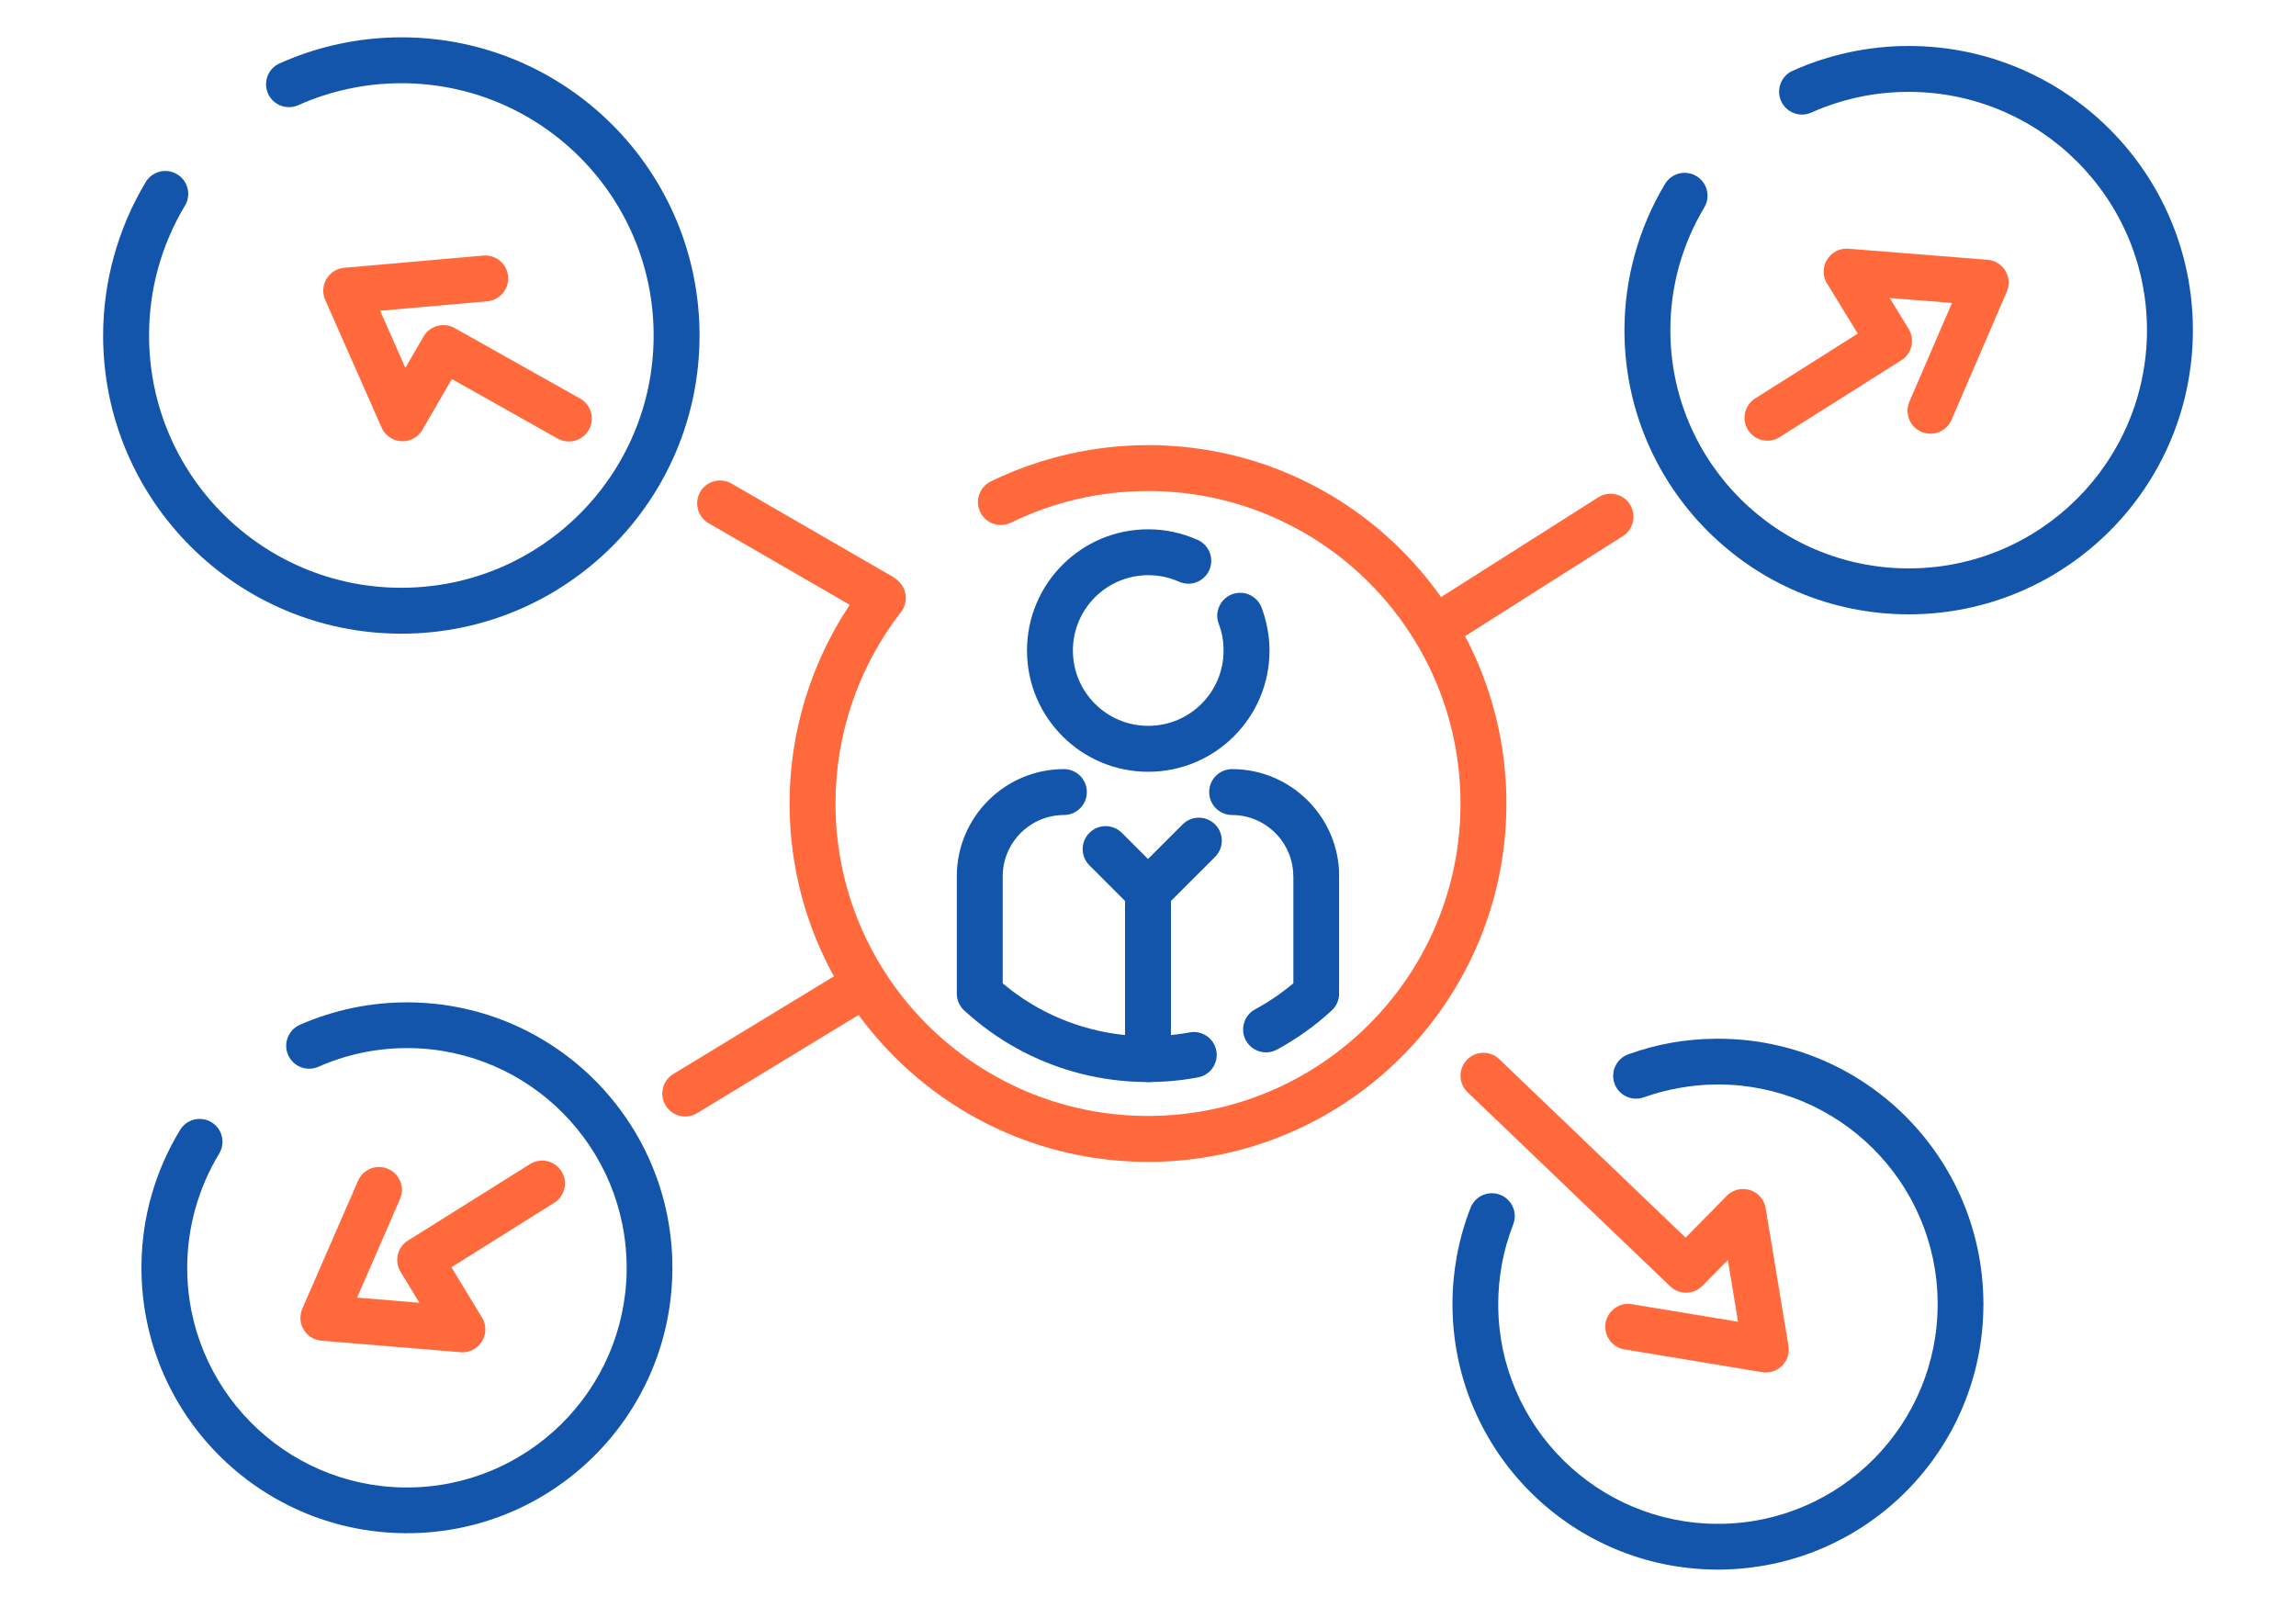 <?xml version="1.0" encoding="UTF-8"?>
<!DOCTYPE svg PUBLIC "-//W3C//DTD SVG 1.1//EN" "http://www.w3.org/Graphics/SVG/1.1/DTD/svg11.dtd">
<!-- Creator: CorelDRAW 2018 (64-Bit) -->
<svg xmlns="http://www.w3.org/2000/svg" xml:space="preserve" width="300px" height="210px" version="1.1" style="shape-rendering:geometricPrecision; text-rendering:geometricPrecision; image-rendering:optimizeQuality; fill-rule:evenodd; clip-rule:evenodd"
viewBox="0 0 6956.5 4869.6"
 xmlns:xlink="http://www.w3.org/1999/xlink">
 <defs>
  <style type="text/css">
   <![CDATA[
    .fil0 {fill:none}
    .fil2 {fill:#1255ab;fill-rule:nonzero}
    .fil1 {fill:#ff693b;fill-rule:nonzero}
   ]]>
  </style>
 </defs>
 <g id="Layer_x0020_1">
  <g id="_1789924722288">
   <rect class="fil0" width="6956.5" height="4869.6"/>
   <path class="fil1" d="M2703.4 1746.9c33.2,19.2 44.5,61.7 25.3,94.9 -19.2,33.1 -61.7,44.4 -94.8,25.2l-487 -281.5c-33.2,-19.3 -44.5,-61.7 -25.3,-94.9 19.2,-33.1 61.7,-44.5 94.9,-25.2l486.9 281.5z"/>
   <path class="fil1" d="M4426.2 1935.8c-32.4,20.6 -75.3,11 -95.9,-21.4 -20.6,-32.4 -10.9,-75.4 21.5,-96l490.8 -311.4c32.4,-20.5 75.3,-10.9 95.9,21.5 20.5,32.4 10.9,75.3 -21.5,95.9l-490.8 311.4z"/>
   <path class="fil2" d="M903.7 318.7c-35,15.6 -76,-0.1 -91.6,-35.1 -15.6,-34.9 0.1,-76 35.1,-91.6 58.3,-26 118.7,-45.8 180.3,-58.9 62.1,-13.3 125.3,-20 188.5,-20 249.5,0 475.4,101.1 638.9,264.6 163.5,163.5 264.6,389.4 264.6,638.9 0,249.5 -101.1,475.4 -264.6,638.9 -163.5,163.5 -389.4,264.7 -638.9,264.7 -249.5,0 -475.4,-101.2 -638.9,-264.7 -163.5,-163.5 -264.7,-389.4 -264.7,-638.9 0,-81.3 11.2,-162.4 33,-241.1 21.7,-78.2 53.9,-153.5 96,-223.6 19.6,-32.9 62.2,-43.6 95.1,-23.9 32.9,19.6 43.6,62.2 23.9,95.1 -35.7,59.4 -63,123.2 -81.3,189.4 -18.2,65.6 -27.5,134.3 -27.5,204.1 0,211.1 85.5,402.2 223.9,540.6 138.3,138.3 329.4,223.9 540.5,223.9 211.1,0 402.2,-85.6 540.5,-223.9 138.3,-138.4 223.9,-329.5 223.9,-540.6 0,-211 -85.6,-402.2 -223.9,-540.5 -138.3,-138.3 -329.4,-223.9 -540.5,-223.9 -54.2,0 -107.7,5.7 -159.7,16.8 -52.6,11.2 -103.8,27.8 -152.6,49.7z"/>
   <path class="fil2" d="M5488 341.1c-35,15.6 -76,0 -91.6,-35 -15.6,-35 0.1,-76 35,-91.6 55.6,-24.8 113.2,-43.6 171.9,-56.2 59.2,-12.6 119.4,-19 179.6,-19 237.8,0 453.1,96.4 609,252.2 155.8,155.8 252.2,371.1 252.2,608.9 0,237.8 -96.4,453.1 -252.2,608.9 -155.9,155.9 -371.2,252.3 -609,252.3 -237.8,0 -453.1,-96.4 -608.9,-252.3 -155.8,-155.8 -252.2,-371.1 -252.2,-608.9 0,-77.5 10.7,-154.8 31.5,-229.8 20.6,-74.5 51.3,-146.3 91.4,-213.1 19.6,-32.9 62.2,-43.6 95.1,-23.9 32.9,19.6 43.6,62.2 23.9,95.1 -33.7,56.1 -59.4,116.3 -76.8,178.8 -17.1,62.1 -26,126.9 -26,192.9 0,199.4 80.8,379.9 211.5,510.6 130.6,130.6 311.2,211.4 510.5,211.4 199.4,0 379.9,-80.8 510.6,-211.4 130.6,-130.7 211.5,-311.2 211.5,-510.6 0,-199.4 -80.9,-379.9 -211.5,-510.5 -130.7,-130.7 -311.2,-211.5 -510.6,-211.5 -51.2,0 -101.7,5.3 -150.8,15.8 -49.7,10.6 -98,26.3 -144.1,46.9z"/>
   <path class="fil2" d="M4980.3 3325.2c-36,12.9 -75.7,-5.8 -88.6,-41.8 -12.9,-36.1 5.9,-75.7 41.9,-88.6 43.5,-15.7 87.4,-27.4 131.2,-35.2 43.5,-7.7 88.7,-11.7 135.1,-12l0.2 0 0 -0.3c2.1,0 4.2,0.1 6.2,0.3 219.5,0.2 418.7,88.5 563.7,231.6 146.5,144.6 237.9,345.1 239.4,567.4l0 0.3 0.3 0c0,2.1 -0.1,4.2 -0.3,6.2 -0.2,219.5 -88.5,418.6 -231.6,563.7 -144.6,146.5 -345.2,237.9 -567.5,239.4l-0.2 0 0 0.3c-2.1,0 -4.2,-0.1 -6.2,-0.3 -219.5,-0.2 -418.6,-88.5 -563.7,-231.6 -146.5,-144.6 -237.9,-345.2 -239.4,-567.5l0 -0.3 -0.3 0 0.3 -5.9c0,-48.9 4.5,-97.3 13.2,-144.8 9.2,-49.9 23.1,-98.8 41.5,-146 13.8,-35.7 54,-53.5 89.7,-39.6 35.7,13.8 53.4,53.9 39.6,89.6 -15.2,39.3 -26.8,79.8 -34.4,121 -7.2,39.4 -10.9,79.4 -11,119.4 0.1,2.1 0.2,4.2 0.2,6.3l-0.2 0c1.3,183.6 76.9,349.3 198.1,468.9 120.1,118.4 284.8,191.6 466.4,191.9 2,-0.2 4,-0.3 6.1,-0.3l0.1 0.3c183.5,-1.3 349.2,-76.9 468.8,-198.1 118.4,-120.1 191.6,-284.8 191.9,-466.4 -0.1,-2 -0.2,-4.1 -0.2,-6.1l0.2 -0.1c-1.3,-183.5 -76.9,-349.2 -198.1,-468.8 -120.1,-118.5 -284.8,-191.6 -466.3,-191.9 -2.1,0.1 -4.1,0.2 -6.2,0.2l-0.1 -0.2c-36.4,0.2 -73.7,3.7 -111.4,10.4 -37.6,6.7 -73.9,16.2 -108.4,28.6z"/>
   <path class="fil1" d="M4922 4089c-37.8,-6.2 -63.4,-41.8 -57.3,-79.7 6.1,-37.8 41.8,-63.4 79.6,-57.3l321.7 53.2 -30.9 -187 -77.2 78.3c-26.7,27.1 -70.2,27.7 -97.5,1.4l-614 -588.3c-27.6,-26.6 -28.4,-70.5 -1.9,-98.1 26.6,-27.6 70.5,-28.5 98.1,-1.9l564.5 540.8 123.9 -125.9c10.1,-10.6 23.6,-18.1 39.1,-20.6 37.8,-6.1 73.5,19.5 79.6,57.3l68.8 415.7c1.4,7.7 1.6,15.6 0.3,23.7 -6.2,37.8 -41.8,63.5 -79.7,57.4l-417.1 -69z"/>
   <path class="fil1" d="M5912.9 1272.1c-15.1,35.3 -56,51.6 -91.3,36.4 -35.2,-15.1 -51.5,-56 -36.4,-91.3l129 -299.2 -188.7 -14.9 57.5 93.7c19.9,32.7 9.6,75.5 -23.1,95.4l-368 232.5c-32.4,20.4 -75.2,10.7 -95.6,-21.7 -20.4,-32.4 -10.7,-75.3 21.7,-95.7l310.8 -196.4 -91 -148.4c-8.8,-12.7 -13.4,-28.4 -12.1,-44.9 3,-38.3 36.5,-66.9 74.7,-63.9l419.9 33.3c7.9,0.4 15.9,2.3 23.6,5.6 35.3,15.1 51.6,56 36.4,91.3l-167.4 388.2z"/>
   <path class="fil1" d="M1464.1 774.4c38.3,-3.3 72,25.1 75.3,63.3 3.3,38.3 -25.1,72 -63.3,75.3l-324.4 28.6 76.5 173.1 55.1 -94.9c19,-32.9 60.9,-44.3 94,-25.8l380.3 213.7c33.4,18.8 45.4,61.1 26.6,94.6 -18.8,33.5 -61.1,45.4 -94.6,26.6l-320.6 -180.3 -87.7 151.1c-7,13.5 -18.5,24.8 -33.6,31.4 -35.1,15.5 -76.1,-0.4 -91.6,-35.6l-169.3 -383.4c-3.9,-7.7 -6.4,-16.2 -7.1,-25.3 -3.3,-38.3 25,-72 63.3,-75.3l421.1 -37.1z"/>
   <path class="fil1" d="M2564.6 2935.5c32.8,-20 75.5,-9.6 95.4,23.1 20,32.7 9.6,75.4 -23.1,95.4l-524.7 319.1c-32.7,19.9 -75.4,9.6 -95.4,-23.1 -19.9,-32.7 -9.6,-75.4 23.1,-95.4l524.7 -319.1z"/>
   <path class="fil2" d="M964.6 3232.6c-35.1,15.5 -76.1,-0.5 -91.6,-35.6 -15.5,-35.1 0.5,-76.1 35.6,-91.6 51.5,-22.7 105.5,-39.9 160.8,-51.3 54.8,-11.4 111,-17 167.7,-16.7l0 -0.3c2.4,0 4.8,0.1 7.1,0.4 219.5,3 417.6,93.8 560.9,238.8 144.5,146.2 233.3,347.6 232.1,569.6l0.3 0c0,2.4 -0.1,4.8 -0.4,7.1 -3,219.5 -93.9,417.6 -238.8,560.9 -146.2,144.5 -347.6,233.3 -569.6,232.1l0 0.3c-2.4,0 -4.8,-0.1 -7.1,-0.4 -219.5,-3 -417.6,-93.9 -560.9,-238.8 -144.5,-146.2 -233.3,-347.6 -232.1,-569.6l-0.3 0c0,-2.3 0.1,-4.6 0.3,-6.9 1,-71 11.2,-140.9 30.2,-207.9 19.6,-69.3 48.7,-136.1 86.8,-198.7 19.8,-32.7 62.4,-43.2 95.1,-23.4 32.7,19.8 43.2,62.4 23.4,95.1 -31.2,51.3 -55.2,106.6 -71.6,164.5 -15.9,56 -24.4,113.8 -25.3,171.8l0.2 5.5 -0.2 0 0 0.3c-1.1,183.8 72.5,350.8 192.4,472 118.5,119.9 282.3,195 463.7,197.6l5.4 -0.2 0 0.2 0.2 0c183.9,1.1 350.9,-72.6 472.1,-192.4 119.9,-118.5 195,-282.3 197.6,-463.7l-0.2 -5.4 0.2 0 0 -0.3c1.1,-183.8 -72.6,-350.8 -192.4,-472 -118.5,-119.9 -282.3,-195 -463.7,-197.6l-5.4 0.2 0 -0.2 -0.3 0c-46.6,-0.3 -93.2,4.4 -139.1,13.9 -45.4,9.4 -90,23.7 -133.1,42.7z"/>
   <path class="fil1" d="M1084.8 3578c15.3,-35.2 56.2,-51.2 91.3,-35.9 35.1,15.3 51.1,56.2 35.8,91.3l-130 298.6 188.8 15.7 -57 -93.7c-20,-32.8 -9.6,-75.5 23.1,-95.4l3.6 -2.1 365.5 -229.1c32.4,-20.2 75.1,-10.4 95.3,22 20.3,32.4 10.4,75.1 -22,95.4l-311.5 195.3 90.3 148.5c8.9,12.8 13.5,28.6 12.2,45.4 -3.2,38.2 -36.8,66.7 -75,63.5l-421.4 -34.9 0 -0.2c-7.4,-0.6 -14.8,-2.4 -22,-5.5 -35.1,-15.3 -51.1,-56.2 -35.8,-91.3l168.8 -387.6z"/>
   <path class="fil1" d="M2620.2 1769.5c23.4,-30.3 66.9,-35.9 97.2,-12.5 30.3,23.5 36,67 12.5,97.3 -64.3,83 -114,175.5 -147.5,273.6 -33.5,97.9 -51,201.6 -51,306.9 0,261.4 106,498.2 277.3,669.5 171.4,171.3 408.1,277.3 669.6,277.3 261.4,0 498.1,-106 669.5,-277.3 171.3,-171.3 277.3,-408.1 277.3,-669.5 0,-261.5 -106,-498.2 -277.3,-669.5 -171.4,-171.4 -408.1,-277.4 -669.5,-277.4 -72.4,0 -144,8.2 -213.3,24.2 -69.3,16 -137.1,40 -202,71.7 -34.5,16.8 -76.2,2.5 -93,-32 -16.8,-34.5 -2.4,-76.2 32.1,-93 73.9,-36 151.7,-63.5 231.9,-82 80.3,-18.5 162.2,-28 244.3,-28 299.8,0 571.3,121.6 767.9,318.1 196.5,196.5 318,468 318,767.9 0,299.9 -121.5,571.4 -318,767.9 -196.6,196.5 -468.1,318.1 -767.9,318.1 -299.9,0 -571.4,-121.6 -767.9,-318.1 -196.6,-196.5 -318.1,-468 -318.1,-767.9 0,-120.2 20,-238.9 58.6,-351.5 38.4,-112.4 95.4,-218.5 169.3,-313.8z"/>
   <path class="fil2" d="M3868.7 3180.6c-33.7,18.2 -75.8,5.5 -94,-28.2 -18.1,-33.8 -5.5,-75.9 28.3,-94 24.9,-13.5 48.9,-28.4 71.9,-44.8 14.8,-10.6 29.4,-21.9 43.8,-34l0 -324.6 -0.3 0c0,-50.9 -20.9,-97.2 -54.5,-130.8 -33.6,-33.6 -79.9,-54.5 -130.8,-54.5 -38.4,0 -69.5,-31.2 -69.5,-69.6 0,-38.4 31.1,-69.5 69.5,-69.5 89.3,0 170.4,36.4 229.2,95.2 58.7,58.7 95.2,139.9 95.2,229.2l-0.3 0 0 351.8c1.2,20.2 -6.3,40.6 -22.3,55.3 -25.1,23.2 -51.7,44.7 -79.5,64.5 -28.2,20.1 -57.2,38.1 -86.7,54zm-645.3 -850c38.4,0 69.6,31.1 69.6,69.5 0,38.4 -31.2,69.6 -69.6,69.6 -50.9,0 -97.2,20.9 -130.8,54.5 -33.6,33.6 -54.5,79.9 -54.5,130.8l0 324.8c75.2,63.3 161,107.9 251,133.7 102.8,29.4 211.1,34.4 315.5,14.9 37.7,-6.9 73.8,18.1 80.7,55.7 6.9,37.7 -18.1,73.8 -55.7,80.7 -125.6,23.5 -255.5,17.5 -378.6,-17.7 -117.9,-33.7 -229.8,-94.4 -326,-181.9 -15.8,-12.7 -26,-32.3 -26,-54.2l0 -356c0,-89.3 36.5,-170.5 95.2,-229.2 58.8,-58.8 139.9,-95.2 229.2,-95.2z"/>
   <path class="fil2" d="M3547.8 3209.5c0,38.4 -31.1,69.5 -69.5,69.5 -38.5,0 -69.6,-31.1 -69.6,-69.5l0 -508.2c0,-38.4 31.1,-69.5 69.6,-69.5 38.4,0 69.5,31.1 69.5,69.5l0 508.2z"/>
   <path class="fil2" d="M3527.5 2652.2c27.1,27.1 27.1,71.2 0,98.3 -27.2,27.2 -71.3,27.2 -98.4,0l-128.4 -128.4c-27.2,-27.1 -27.2,-71.2 0,-98.3 27.1,-27.2 71.2,-27.2 98.3,0l128.5 128.4z"/>
   <path class="fil2" d="M3527.5 2750.5c-27.2,27.2 -71.3,27.2 -98.4,0 -27.2,-27.1 -27.2,-71.2 0,-98.3l154 -154.1c27.2,-27.1 71.2,-27.1 98.4,0 27.2,27.2 27.2,71.2 0,98.4l-154 154z"/>
   <path class="fil2" d="M3628.8 1636.1c35,15.6 50.7,56.6 35.1,91.6 -15.6,34.9 -56.6,50.6 -91.6,35 -14.4,-6.4 -29.7,-11.4 -45.6,-14.8 -15.3,-3.2 -31.3,-4.9 -47.7,-4.9 -63.1,0 -120.1,25.6 -161.4,66.9 -41.3,41.3 -66.9,98.3 -66.9,161.4 0,63 25.6,120.1 66.9,161.4 41.3,41.3 98.3,66.8 161.4,66.8 63,0 120.1,-25.5 161.4,-66.8 41.3,-41.3 66.8,-98.4 66.8,-161.4 0,-14.7 -1.2,-28.5 -3.5,-41.2 -2.4,-13.3 -6.2,-26.7 -11.2,-39.9 -13.5,-35.9 4.7,-75.9 40.5,-89.4 35.9,-13.5 75.9,4.6 89.4,40.5 7.8,20.5 13.7,41.9 17.7,63.8 4.2,22.6 6.3,44.8 6.3,66.2 0,101.4 -41.2,193.3 -107.7,259.7 -66.4,66.5 -158.3,107.7 -259.7,107.7 -101.5,0 -193.3,-41.2 -259.8,-107.7 -66.5,-66.4 -107.6,-158.3 -107.6,-259.7 0,-101.5 41.1,-193.3 107.6,-259.8 66.5,-66.5 158.3,-107.6 259.8,-107.6 25.4,0 51.1,2.7 76.6,8.2 24.8,5.3 49.4,13.3 73.2,24z"/>
  </g>
 </g>
</svg>
